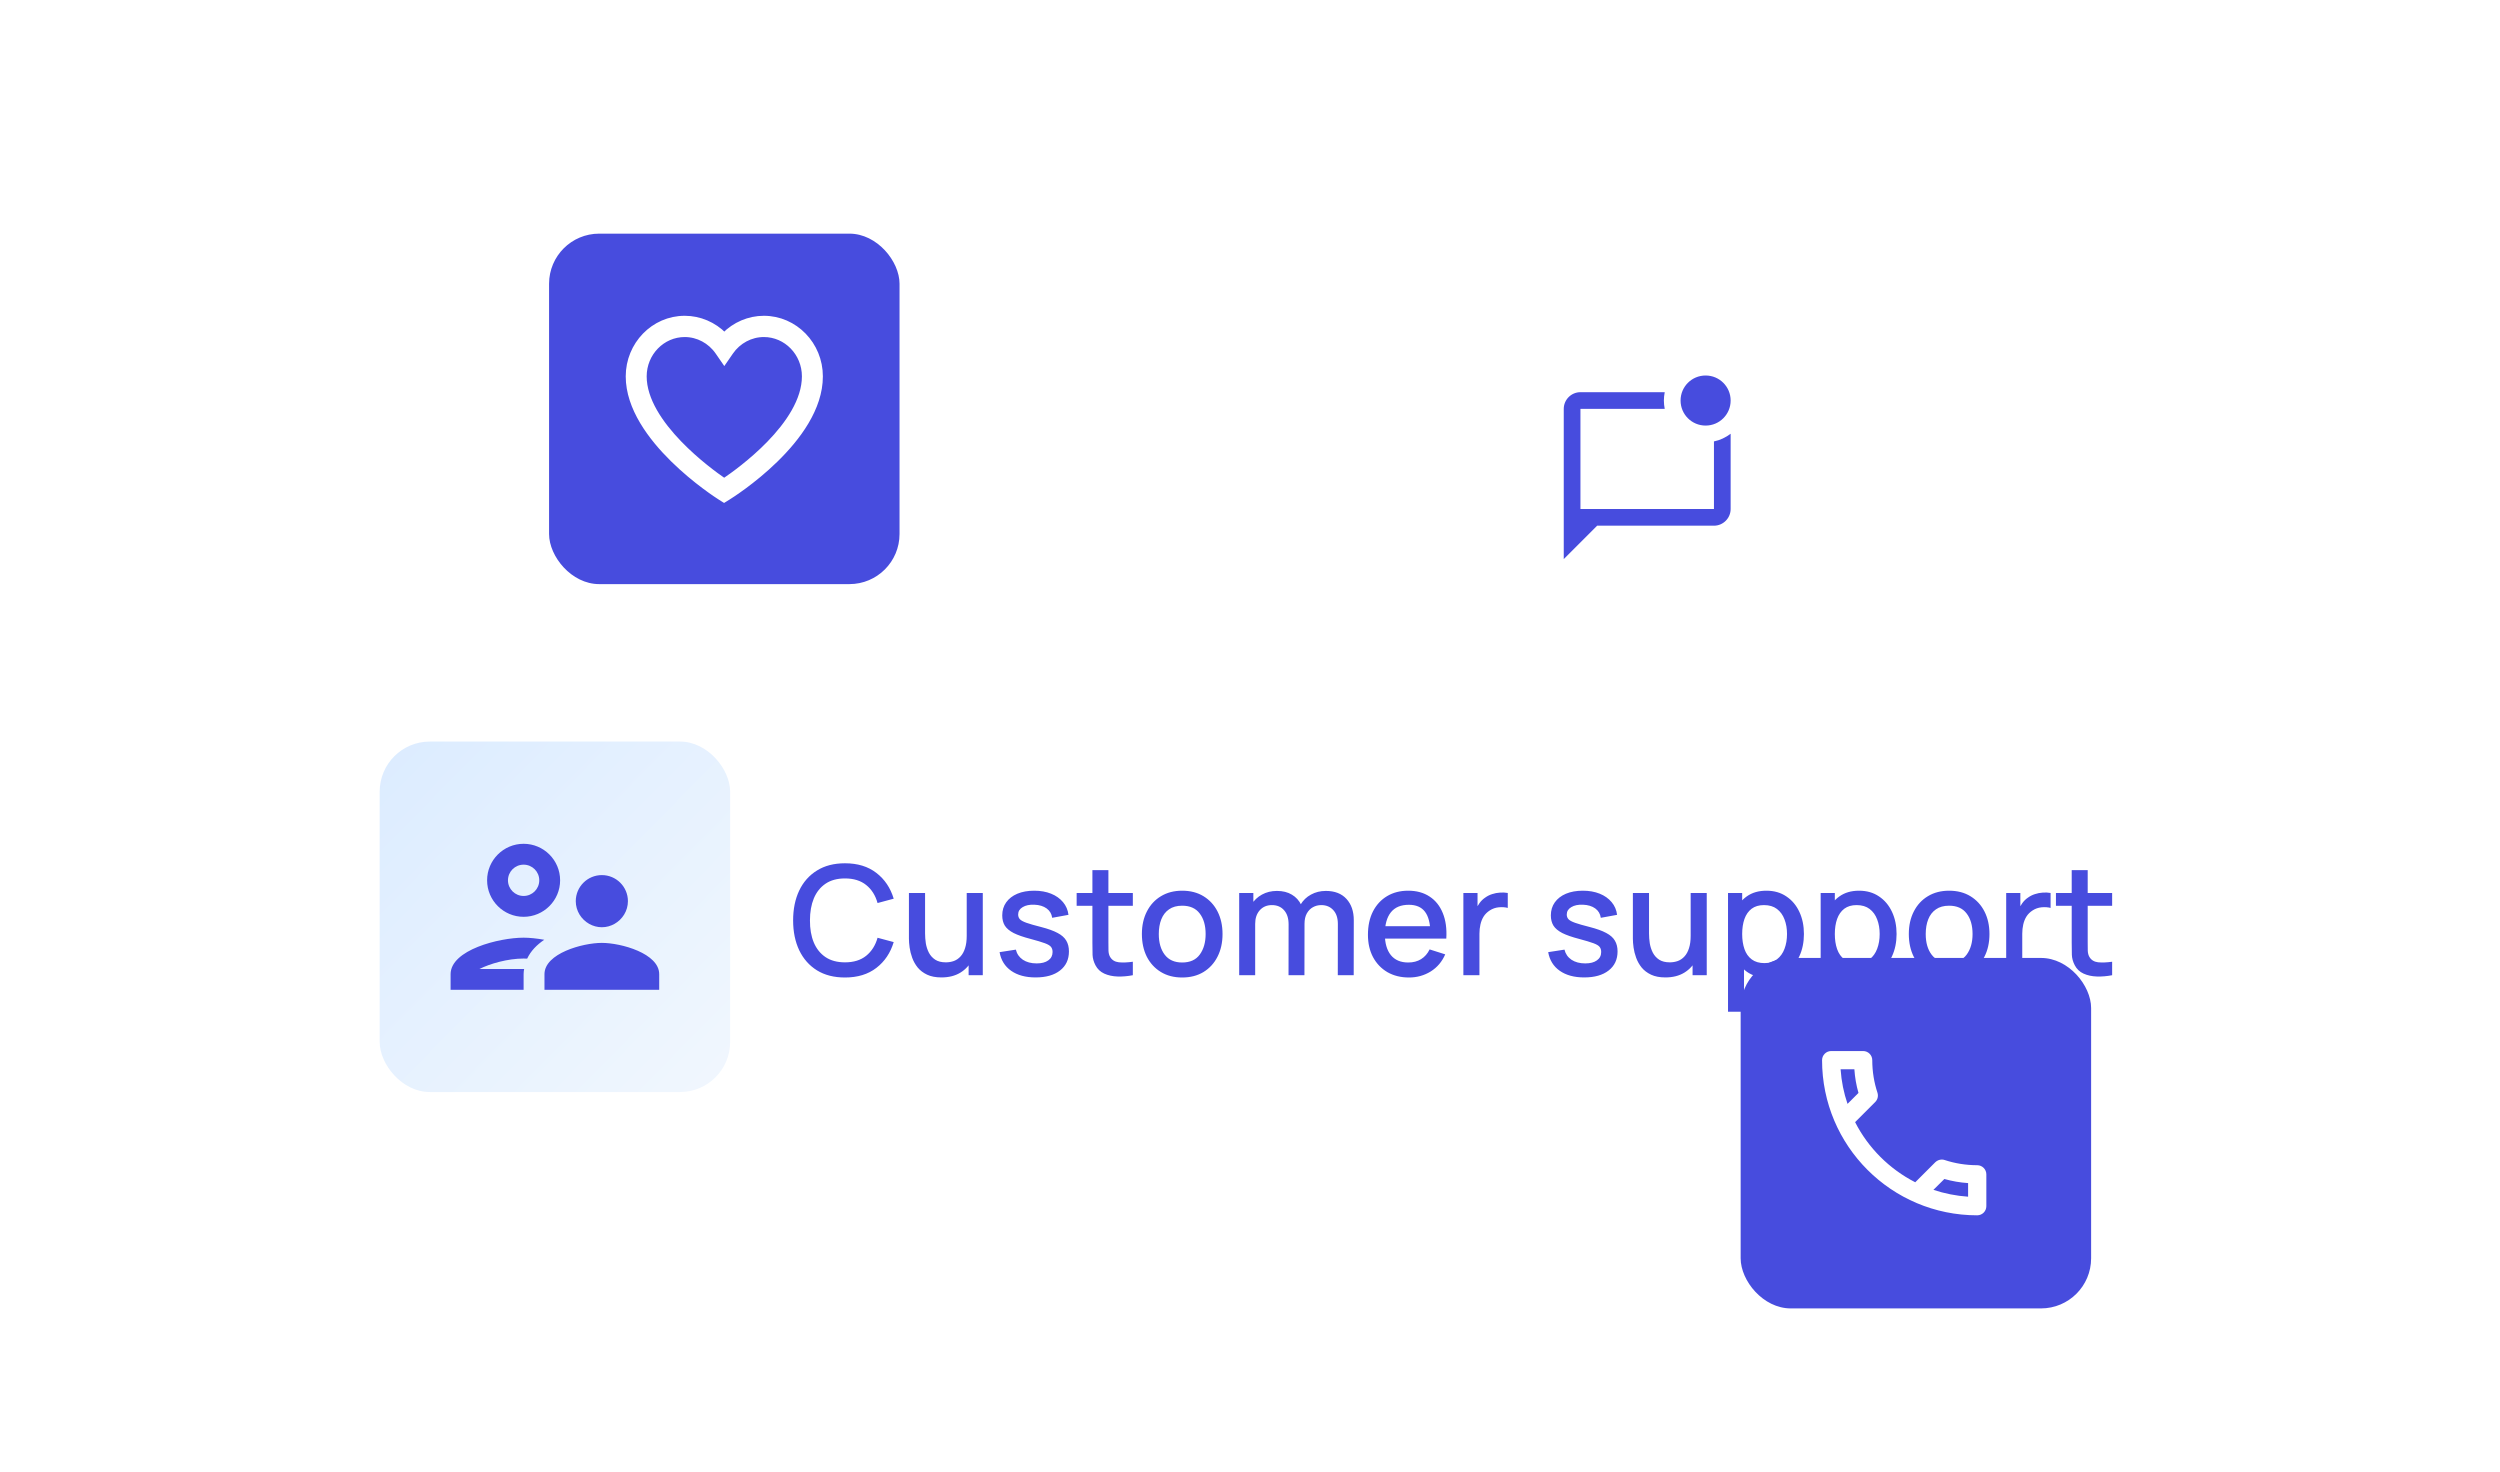 <svg width="214" height="126" viewBox="0 0 214 126" fill="none" xmlns="http://www.w3.org/2000/svg">
  <g filter="url(#filter0_d_2821_6017)">
  <rect x="22.5" y="42.478" width="169" height="50" rx="8" fill="white" shape-rendering="crispEdges"/>
  <rect x="32.5" y="52.478" width="30" height="30" rx="4.29" fill="url(#paint0_linear_2821_6017)"/>
  <path d="M44.821 67.479C46.544 67.479 47.946 66.078 47.946 64.354C47.946 62.631 46.544 61.229 44.821 61.229C43.098 61.229 41.696 62.631 41.696 64.354C41.696 66.078 43.098 67.479 44.821 67.479ZM44.821 63.015C45.562 63.015 46.161 63.613 46.161 64.354C46.161 65.095 45.562 65.694 44.821 65.694C44.08 65.694 43.482 65.095 43.482 64.354C43.482 63.613 44.08 63.015 44.821 63.015ZM44.866 71.944H41.044C41.928 71.497 43.455 71.051 44.821 71.051C44.919 71.051 45.027 71.06 45.125 71.06C45.428 70.408 45.955 69.872 46.589 69.444C45.937 69.328 45.321 69.265 44.821 69.265C42.732 69.265 38.571 70.31 38.571 72.39V73.729H44.821V72.39C44.821 72.238 44.839 72.086 44.866 71.944ZM51.518 69.711C49.875 69.711 46.607 70.613 46.607 72.39V73.729H56.428V72.39C56.428 70.613 53.161 69.711 51.518 69.711ZM52.598 68.086C53.277 67.703 53.75 66.979 53.75 66.14C53.75 64.908 52.75 63.908 51.518 63.908C50.286 63.908 49.286 64.908 49.286 66.14C49.286 66.979 49.759 67.703 50.437 68.086C50.759 68.265 51.125 68.372 51.518 68.372C51.911 68.372 52.277 68.265 52.598 68.086Z" fill="#474CDE"/>
  <path d="M72.33 72.674C71.391 72.674 70.592 72.47 69.931 72.061C69.271 71.649 68.764 71.075 68.412 70.341C68.065 69.606 67.891 68.755 67.891 67.786C67.891 66.817 68.065 65.965 68.412 65.231C68.764 64.496 69.271 63.925 69.931 63.517C70.592 63.104 71.391 62.897 72.33 62.897C73.412 62.897 74.307 63.171 75.015 63.719C75.728 64.266 76.223 65.003 76.501 65.928L75.119 66.3C74.937 65.644 74.611 65.129 74.142 64.755C73.677 64.381 73.073 64.194 72.33 64.194C71.665 64.194 71.111 64.344 70.668 64.644C70.224 64.944 69.89 65.363 69.664 65.902C69.442 66.441 69.332 67.069 69.332 67.786C69.327 68.503 69.436 69.13 69.657 69.669C69.883 70.208 70.218 70.627 70.661 70.927C71.109 71.227 71.665 71.377 72.33 71.377C73.073 71.377 73.677 71.19 74.142 70.817C74.611 70.438 74.937 69.924 75.119 69.272L76.501 69.643C76.223 70.569 75.728 71.305 75.015 71.853C74.307 72.4 73.412 72.674 72.33 72.674ZM80.587 72.668C80.101 72.668 79.692 72.589 79.362 72.433C79.032 72.276 78.762 72.072 78.554 71.82C78.35 71.564 78.193 71.286 78.085 70.986C77.976 70.686 77.902 70.393 77.863 70.106C77.824 69.819 77.804 69.567 77.804 69.35V65.439H79.186V68.9C79.186 69.174 79.208 69.456 79.251 69.748C79.299 70.034 79.386 70.302 79.512 70.549C79.642 70.797 79.823 70.997 80.053 71.149C80.287 71.301 80.592 71.377 80.965 71.377C81.209 71.377 81.439 71.338 81.656 71.26C81.874 71.177 82.062 71.047 82.223 70.869C82.388 70.691 82.517 70.456 82.608 70.165C82.704 69.874 82.751 69.519 82.751 69.102L83.599 69.422C83.599 70.06 83.479 70.625 83.24 71.116C83.001 71.603 82.658 71.983 82.21 72.257C81.763 72.531 81.222 72.668 80.587 72.668ZM82.914 72.478V70.445H82.751V65.439H84.126V72.478H82.914ZM88.646 72.668C87.79 72.668 87.093 72.478 86.554 72.1C86.015 71.722 85.685 71.19 85.564 70.504L86.958 70.288C87.045 70.653 87.245 70.942 87.558 71.155C87.875 71.364 88.268 71.468 88.738 71.468C89.163 71.468 89.496 71.381 89.735 71.207C89.978 71.034 90.1 70.795 90.1 70.491C90.1 70.312 90.056 70.169 89.969 70.06C89.887 69.947 89.711 69.841 89.442 69.741C89.172 69.641 88.762 69.517 88.21 69.37C87.606 69.213 87.126 69.046 86.769 68.868C86.417 68.685 86.165 68.474 86.013 68.235C85.865 67.992 85.792 67.699 85.792 67.356C85.792 66.93 85.905 66.558 86.13 66.241C86.356 65.924 86.674 65.678 87.082 65.504C87.495 65.331 87.977 65.244 88.529 65.244C89.068 65.244 89.548 65.329 89.969 65.498C90.391 65.667 90.732 65.909 90.993 66.221C91.254 66.53 91.41 66.893 91.462 67.31L90.067 67.564C90.019 67.225 89.861 66.958 89.591 66.762C89.322 66.567 88.972 66.46 88.542 66.443C88.129 66.426 87.795 66.495 87.538 66.652C87.282 66.804 87.154 67.014 87.154 67.284C87.154 67.44 87.202 67.573 87.297 67.681C87.397 67.79 87.588 67.894 87.871 67.994C88.153 68.094 88.57 68.214 89.122 68.353C89.713 68.505 90.182 68.674 90.53 68.861C90.878 69.044 91.125 69.263 91.273 69.519C91.425 69.772 91.501 70.078 91.501 70.438C91.501 71.134 91.247 71.679 90.739 72.074C90.235 72.47 89.537 72.668 88.646 72.668ZM96.971 72.478C96.528 72.565 96.094 72.602 95.668 72.589C95.242 72.576 94.862 72.494 94.527 72.342C94.193 72.19 93.941 71.951 93.771 71.625C93.619 71.334 93.537 71.038 93.523 70.738C93.515 70.434 93.51 70.091 93.51 69.708V63.484H94.879V69.643C94.879 69.926 94.881 70.171 94.886 70.38C94.894 70.588 94.94 70.764 95.023 70.908C95.179 71.177 95.427 71.331 95.766 71.371C96.109 71.405 96.511 71.39 96.971 71.325V72.478ZM92.161 66.534V65.439H96.971V66.534H92.161ZM101.194 72.674C100.49 72.674 99.88 72.515 99.363 72.198C98.846 71.881 98.446 71.444 98.163 70.888C97.885 70.328 97.746 69.682 97.746 68.952C97.746 68.218 97.89 67.573 98.176 67.017C98.463 66.456 98.865 66.022 99.382 65.713C99.899 65.4 100.503 65.244 101.194 65.244C101.898 65.244 102.509 65.402 103.026 65.72C103.543 66.037 103.942 66.473 104.225 67.03C104.507 67.586 104.649 68.227 104.649 68.952C104.649 69.687 104.505 70.334 104.218 70.895C103.936 71.451 103.536 71.888 103.019 72.205C102.502 72.518 101.894 72.674 101.194 72.674ZM101.194 71.39C101.868 71.39 102.369 71.164 102.7 70.712C103.034 70.256 103.202 69.669 103.202 68.952C103.202 68.218 103.032 67.631 102.693 67.193C102.359 66.749 101.859 66.528 101.194 66.528C100.738 66.528 100.362 66.632 100.067 66.841C99.771 67.045 99.552 67.329 99.408 67.694C99.265 68.055 99.193 68.474 99.193 68.952C99.193 69.691 99.363 70.282 99.701 70.725C100.04 71.168 100.538 71.39 101.194 71.39ZM114.515 72.478L114.521 68.092C114.521 67.584 114.391 67.188 114.13 66.906C113.87 66.619 113.526 66.476 113.101 66.476C112.84 66.476 112.601 66.536 112.384 66.658C112.171 66.775 111.997 66.954 111.862 67.193C111.732 67.427 111.667 67.723 111.667 68.079L111.008 67.747C111 67.251 111.104 66.817 111.321 66.443C111.543 66.069 111.843 65.78 112.221 65.576C112.599 65.368 113.022 65.263 113.492 65.263C114.252 65.263 114.841 65.491 115.258 65.948C115.675 66.404 115.884 67.01 115.884 67.766L115.877 72.478H114.515ZM106.074 72.478V65.439H107.287V67.473H107.443V72.478H106.074ZM110.298 72.478L110.304 68.118C110.304 67.605 110.174 67.203 109.913 66.912C109.657 66.621 109.311 66.476 108.877 66.476C108.447 66.476 108.099 66.623 107.834 66.919C107.573 67.214 107.443 67.601 107.443 68.079L106.791 67.662C106.791 67.201 106.902 66.791 107.124 66.43C107.345 66.069 107.645 65.785 108.023 65.576C108.401 65.368 108.829 65.263 109.307 65.263C109.807 65.263 110.233 65.37 110.585 65.583C110.937 65.791 111.204 66.085 111.386 66.463C111.573 66.841 111.667 67.279 111.667 67.779L111.66 72.478H110.298ZM120.609 72.674C119.909 72.674 119.295 72.522 118.764 72.218C118.239 71.909 117.828 71.481 117.533 70.934C117.241 70.382 117.096 69.743 117.096 69.018C117.096 68.249 117.239 67.582 117.526 67.017C117.817 66.452 118.221 66.015 118.738 65.707C119.255 65.398 119.857 65.244 120.544 65.244C121.261 65.244 121.871 65.411 122.375 65.746C122.879 66.076 123.255 66.547 123.503 67.16C123.755 67.773 123.855 68.501 123.803 69.344H122.441V68.848C122.432 68.031 122.275 67.427 121.971 67.036C121.671 66.645 121.213 66.45 120.596 66.45C119.914 66.45 119.401 66.665 119.058 67.095C118.715 67.525 118.543 68.146 118.543 68.959C118.543 69.732 118.715 70.332 119.058 70.758C119.401 71.179 119.896 71.39 120.544 71.39C120.97 71.39 121.337 71.294 121.645 71.103C121.958 70.908 122.202 70.63 122.375 70.269L123.711 70.693C123.438 71.323 123.023 71.811 122.467 72.159C121.91 72.502 121.291 72.674 120.609 72.674ZM118.1 69.344V68.281H123.125V69.344H118.1ZM125.265 72.478V65.439H126.477V67.147L126.308 66.925C126.395 66.699 126.508 66.493 126.647 66.306C126.786 66.115 126.947 65.959 127.129 65.837C127.307 65.707 127.505 65.607 127.722 65.537C127.944 65.463 128.17 65.42 128.4 65.407C128.63 65.389 128.852 65.4 129.065 65.439V66.717C128.835 66.656 128.578 66.639 128.296 66.665C128.018 66.691 127.761 66.78 127.527 66.932C127.305 67.075 127.129 67.249 126.999 67.453C126.873 67.657 126.782 67.886 126.725 68.138C126.669 68.385 126.64 68.648 126.64 68.926V72.478H125.265ZM135.608 72.668C134.752 72.668 134.054 72.478 133.515 72.1C132.977 71.722 132.646 71.19 132.525 70.504L133.92 70.288C134.006 70.653 134.206 70.942 134.519 71.155C134.836 71.364 135.23 71.468 135.699 71.468C136.125 71.468 136.457 71.381 136.696 71.207C136.94 71.034 137.061 70.795 137.061 70.491C137.061 70.312 137.018 70.169 136.931 70.06C136.848 69.947 136.672 69.841 136.403 69.741C136.133 69.641 135.723 69.517 135.171 69.37C134.567 69.213 134.087 69.046 133.731 68.868C133.379 68.685 133.127 68.474 132.975 68.235C132.827 67.992 132.753 67.699 132.753 67.356C132.753 66.93 132.866 66.558 133.092 66.241C133.318 65.924 133.635 65.678 134.043 65.504C134.456 65.331 134.939 65.244 135.49 65.244C136.029 65.244 136.509 65.329 136.931 65.498C137.352 65.667 137.693 65.909 137.954 66.221C138.215 66.53 138.371 66.893 138.423 67.31L137.029 67.564C136.981 67.225 136.822 66.958 136.553 66.762C136.283 66.567 135.934 66.46 135.503 66.443C135.091 66.426 134.756 66.495 134.5 66.652C134.243 66.804 134.115 67.014 134.115 67.284C134.115 67.44 134.163 67.573 134.259 67.681C134.358 67.79 134.55 67.894 134.832 67.994C135.115 68.094 135.532 68.214 136.084 68.353C136.674 68.505 137.144 68.674 137.491 68.861C137.839 69.044 138.087 69.263 138.234 69.519C138.386 69.772 138.463 70.078 138.463 70.438C138.463 71.134 138.208 71.679 137.7 72.074C137.196 72.47 136.498 72.668 135.608 72.668ZM142.557 72.668C142.071 72.668 141.662 72.589 141.332 72.433C141.002 72.276 140.732 72.072 140.524 71.82C140.32 71.564 140.163 71.286 140.055 70.986C139.946 70.686 139.872 70.393 139.833 70.106C139.794 69.819 139.774 69.567 139.774 69.35V65.439H141.156V68.9C141.156 69.174 141.178 69.456 141.221 69.748C141.269 70.034 141.356 70.302 141.482 70.549C141.612 70.797 141.793 70.997 142.023 71.149C142.258 71.301 142.562 71.377 142.935 71.377C143.179 71.377 143.409 71.338 143.626 71.26C143.844 71.177 144.033 71.047 144.193 70.869C144.358 70.691 144.487 70.456 144.578 70.165C144.674 69.874 144.721 69.519 144.721 69.102L145.569 69.422C145.569 70.06 145.449 70.625 145.21 71.116C144.971 71.603 144.628 71.983 144.18 72.257C143.733 72.531 143.192 72.668 142.557 72.668ZM144.884 72.478V70.445H144.721V65.439H146.097V72.478H144.884ZM151.229 72.674C150.556 72.674 149.991 72.511 149.535 72.185C149.078 71.855 148.733 71.41 148.498 70.849C148.264 70.288 148.146 69.656 148.146 68.952C148.146 68.249 148.261 67.616 148.492 67.056C148.726 66.495 149.07 66.054 149.521 65.733C149.978 65.407 150.538 65.244 151.203 65.244C151.864 65.244 152.433 65.407 152.911 65.733C153.393 66.054 153.765 66.495 154.025 67.056C154.286 67.612 154.416 68.244 154.416 68.952C154.416 69.656 154.286 70.291 154.025 70.856C153.769 71.416 153.402 71.859 152.924 72.185C152.45 72.511 151.885 72.674 151.229 72.674ZM147.918 75.607V65.439H149.13V70.504H149.287V75.607H147.918ZM151.04 71.442C151.475 71.442 151.833 71.331 152.116 71.11C152.402 70.888 152.615 70.591 152.754 70.217C152.898 69.839 152.969 69.417 152.969 68.952C152.969 68.492 152.898 68.075 152.754 67.701C152.615 67.327 152.4 67.03 152.109 66.808C151.818 66.586 151.446 66.476 150.995 66.476C150.569 66.476 150.217 66.58 149.939 66.788C149.665 66.997 149.461 67.288 149.326 67.662C149.196 68.035 149.13 68.466 149.13 68.952C149.13 69.439 149.196 69.869 149.326 70.243C149.456 70.617 149.663 70.91 149.945 71.123C150.228 71.336 150.593 71.442 151.04 71.442ZM159.16 72.674C158.486 72.674 157.922 72.511 157.465 72.185C157.009 71.855 156.664 71.41 156.429 70.849C156.194 70.288 156.077 69.656 156.077 68.952C156.077 68.249 156.192 67.616 156.423 67.056C156.657 66.495 157 66.054 157.452 65.733C157.909 65.407 158.469 65.244 159.134 65.244C159.794 65.244 160.364 65.407 160.842 65.733C161.324 66.054 161.695 66.495 161.956 67.056C162.217 67.612 162.347 68.244 162.347 68.952C162.347 69.656 162.217 70.291 161.956 70.856C161.7 71.416 161.333 71.859 160.855 72.185C160.381 72.511 159.816 72.674 159.16 72.674ZM155.849 75.607V65.439H157.061V70.504H157.218V75.607H155.849ZM158.971 71.442C159.406 71.442 159.764 71.331 160.046 71.11C160.333 70.888 160.546 70.591 160.685 70.217C160.829 69.839 160.9 69.417 160.9 68.952C160.9 68.492 160.829 68.075 160.685 67.701C160.546 67.327 160.331 67.03 160.04 66.808C159.749 66.586 159.377 66.476 158.925 66.476C158.5 66.476 158.148 66.58 157.869 66.788C157.596 66.997 157.392 67.288 157.257 67.662C157.126 68.035 157.061 68.466 157.061 68.952C157.061 69.439 157.126 69.869 157.257 70.243C157.387 70.617 157.594 70.91 157.876 71.123C158.158 71.336 158.523 71.442 158.971 71.442ZM166.843 72.674C166.139 72.674 165.529 72.515 165.012 72.198C164.495 71.881 164.095 71.444 163.812 70.888C163.534 70.328 163.395 69.682 163.395 68.952C163.395 68.218 163.539 67.573 163.825 67.017C164.112 66.456 164.514 66.022 165.031 65.713C165.548 65.4 166.152 65.244 166.843 65.244C167.547 65.244 168.158 65.402 168.675 65.72C169.192 66.037 169.592 66.473 169.874 67.03C170.156 67.586 170.298 68.227 170.298 68.952C170.298 69.687 170.154 70.334 169.867 70.895C169.585 71.451 169.185 71.888 168.668 72.205C168.151 72.518 167.543 72.674 166.843 72.674ZM166.843 71.39C167.517 71.39 168.019 71.164 168.349 70.712C168.683 70.256 168.851 69.669 168.851 68.952C168.851 68.218 168.681 67.631 168.342 67.193C168.008 66.749 167.508 66.528 166.843 66.528C166.387 66.528 166.011 66.632 165.716 66.841C165.42 67.045 165.201 67.329 165.057 67.694C164.914 68.055 164.842 68.474 164.842 68.952C164.842 69.691 165.012 70.282 165.351 70.725C165.69 71.168 166.187 71.39 166.843 71.39ZM171.73 72.478V65.439H172.942V67.147L172.773 66.925C172.86 66.699 172.973 66.493 173.112 66.306C173.251 66.115 173.411 65.959 173.594 65.837C173.772 65.707 173.97 65.607 174.187 65.537C174.409 65.463 174.635 65.42 174.865 65.407C175.095 65.389 175.317 65.4 175.53 65.439V66.717C175.299 66.656 175.043 66.639 174.761 66.665C174.483 66.691 174.226 66.78 173.992 66.932C173.77 67.075 173.594 67.249 173.464 67.453C173.338 67.657 173.246 67.886 173.19 68.138C173.133 68.385 173.105 68.648 173.105 68.926V72.478H171.73ZM180.799 72.478C180.356 72.565 179.921 72.602 179.495 72.589C179.07 72.576 178.689 72.494 178.355 72.342C178.02 72.19 177.768 71.951 177.599 71.625C177.447 71.334 177.364 71.038 177.351 70.738C177.342 70.434 177.338 70.091 177.338 69.708V63.484H178.707V69.643C178.707 69.926 178.709 70.171 178.713 70.38C178.722 70.588 178.768 70.764 178.85 70.908C179.007 71.177 179.254 71.331 179.593 71.371C179.936 71.405 180.338 71.39 180.799 71.325V72.478ZM175.989 66.534V65.439H180.799V66.534H175.989Z" fill="#474CDE"/>
  </g>
  <g filter="url(#filter1_d_2821_6017)">
  <rect x="124.5" y="11.5" width="35" height="35" rx="17.5" fill="white"/>
  <path d="M148.143 26.129V32.571C148.143 33.357 147.5 34 146.714 34H136.714L133.857 36.857V24C133.857 23.214 134.5 22.571 135.286 22.571H142.5C142.457 22.8 142.428 23.043 142.428 23.286C142.428 23.529 142.457 23.771 142.5 24H135.286V32.571H146.714V26.786C147.243 26.679 147.728 26.443 148.143 26.129ZM143.857 23.286C143.857 24.471 144.814 25.429 146 25.429C147.186 25.429 148.143 24.471 148.143 23.286C148.143 22.1 147.186 21.143 146 21.143C144.814 21.143 143.857 22.1 143.857 23.286Z" fill="#474CDE"/>
  </g>
  <rect x="47" y="20" width="30" height="30" rx="4.29" fill="#474CDE"/>
  <path d="M61.858 42.699L61.982 42.777L62.107 42.7L62.33 42.561C62.33 42.561 62.33 42.561 62.33 42.561C62.495 42.459 64.452 41.23 66.37 39.361C68.278 37.502 70.203 34.956 70.203 32.218C70.203 29.494 68.049 27.266 65.387 27.266C64.111 27.266 62.894 27.793 62 28.703C61.106 27.792 59.89 27.266 58.613 27.266C55.951 27.266 53.797 29.494 53.797 32.218C53.797 34.914 55.715 37.459 57.614 39.327C59.524 41.206 61.472 42.454 61.636 42.558L61.636 42.558L61.858 42.699ZM61.807 30.642L62 30.922L62.193 30.642L62.542 30.136C62.542 30.136 62.542 30.136 62.542 30.136C63.2 29.182 64.264 28.616 65.387 28.616C67.306 28.616 68.878 30.226 68.878 32.218C68.878 34.268 67.464 36.317 65.844 37.982C64.336 39.531 62.692 40.705 61.989 41.18C61.287 40.699 59.649 39.51 58.146 37.954C56.53 36.281 55.121 34.236 55.121 32.218C55.121 30.226 56.694 28.616 58.613 28.616H58.613C59.737 28.616 60.801 29.182 61.458 30.136L61.458 30.136L61.807 30.642Z" fill="white" stroke="white" stroke-width="0.469"/>
  <rect x="149" y="82" width="30" height="30" rx="4.29" fill="#474CDE"/>
  <path d="M158.734 91.531C158.781 92.227 158.898 92.906 159.086 93.555L158.148 94.492C157.828 93.555 157.625 92.562 157.555 91.531H158.734V91.531ZM166.437 100.922C167.102 101.109 167.781 101.227 168.469 101.273V102.437C167.437 102.367 166.445 102.164 165.5 101.852L166.437 100.922V100.922ZM159.484 89.969H156.75C156.32 89.969 155.969 90.32 155.969 90.75C155.969 98.086 161.914 104.031 169.25 104.031C169.68 104.031 170.031 103.68 170.031 103.25V100.523C170.031 100.094 169.68 99.742 169.25 99.742C168.281 99.742 167.336 99.586 166.461 99.297C166.383 99.266 166.297 99.258 166.219 99.258C166.016 99.258 165.82 99.336 165.664 99.484L163.945 101.203C161.734 100.07 159.922 98.266 158.797 96.055L160.516 94.336C160.734 94.117 160.797 93.812 160.711 93.539C160.422 92.664 160.266 91.727 160.266 90.75C160.266 90.32 159.914 89.969 159.484 89.969Z" fill="white"/>
  <defs>
  <filter id="filter0_d_2821_6017" x="0.5" y="31.479" width="213" height="94" filterUnits="userSpaceOnUse" color-interpolation-filters="sRGB">
  <feFlood flood-opacity="0" result="BackgroundImageFix"/>
  <feColorMatrix in="SourceAlpha" type="matrix" values="0 0 0 0 0 0 0 0 0 0 0 0 0 0 0 0 0 0 127 0" result="hardAlpha"/>
  <feOffset dy="11"/>
  <feGaussianBlur stdDeviation="11"/>
  <feComposite in2="hardAlpha" operator="out"/>
  <feColorMatrix type="matrix" values="0 0 0 0 0.098 0 0 0 0 0.349 0 0 0 0 0.529 0 0 0 0.12 0"/>
  <feBlend mode="normal" in2="BackgroundImageFix" result="effect1_dropShadow_2821_6017"/>
  <feBlend mode="normal" in="SourceGraphic" in2="effect1_dropShadow_2821_6017" result="shape"/>
  </filter>
  <filter id="filter1_d_2821_6017" x="102.5" y="0.5" width="79" height="79" filterUnits="userSpaceOnUse" color-interpolation-filters="sRGB">
  <feFlood flood-opacity="0" result="BackgroundImageFix"/>
  <feColorMatrix in="SourceAlpha" type="matrix" values="0 0 0 0 0 0 0 0 0 0 0 0 0 0 0 0 0 0 127 0" result="hardAlpha"/>
  <feOffset dy="11"/>
  <feGaussianBlur stdDeviation="11"/>
  <feComposite in2="hardAlpha" operator="out"/>
  <feColorMatrix type="matrix" values="0 0 0 0 0.098 0 0 0 0 0.349 0 0 0 0 0.529 0 0 0 0.12 0"/>
  <feBlend mode="normal" in2="BackgroundImageFix" result="effect1_dropShadow_2821_6017"/>
  <feBlend mode="normal" in="SourceGraphic" in2="effect1_dropShadow_2821_6017" result="shape"/>
  </filter>
  <linearGradient id="paint0_linear_2821_6017" x1="32.969" y1="53.416" x2="62.5" y2="82.478" gradientUnits="userSpaceOnUse">
  <stop stop-color="#DCECFF"/>
  <stop offset="1" stop-color="#F1F7FE"/>
  </linearGradient>
  </defs>
  </svg>
  